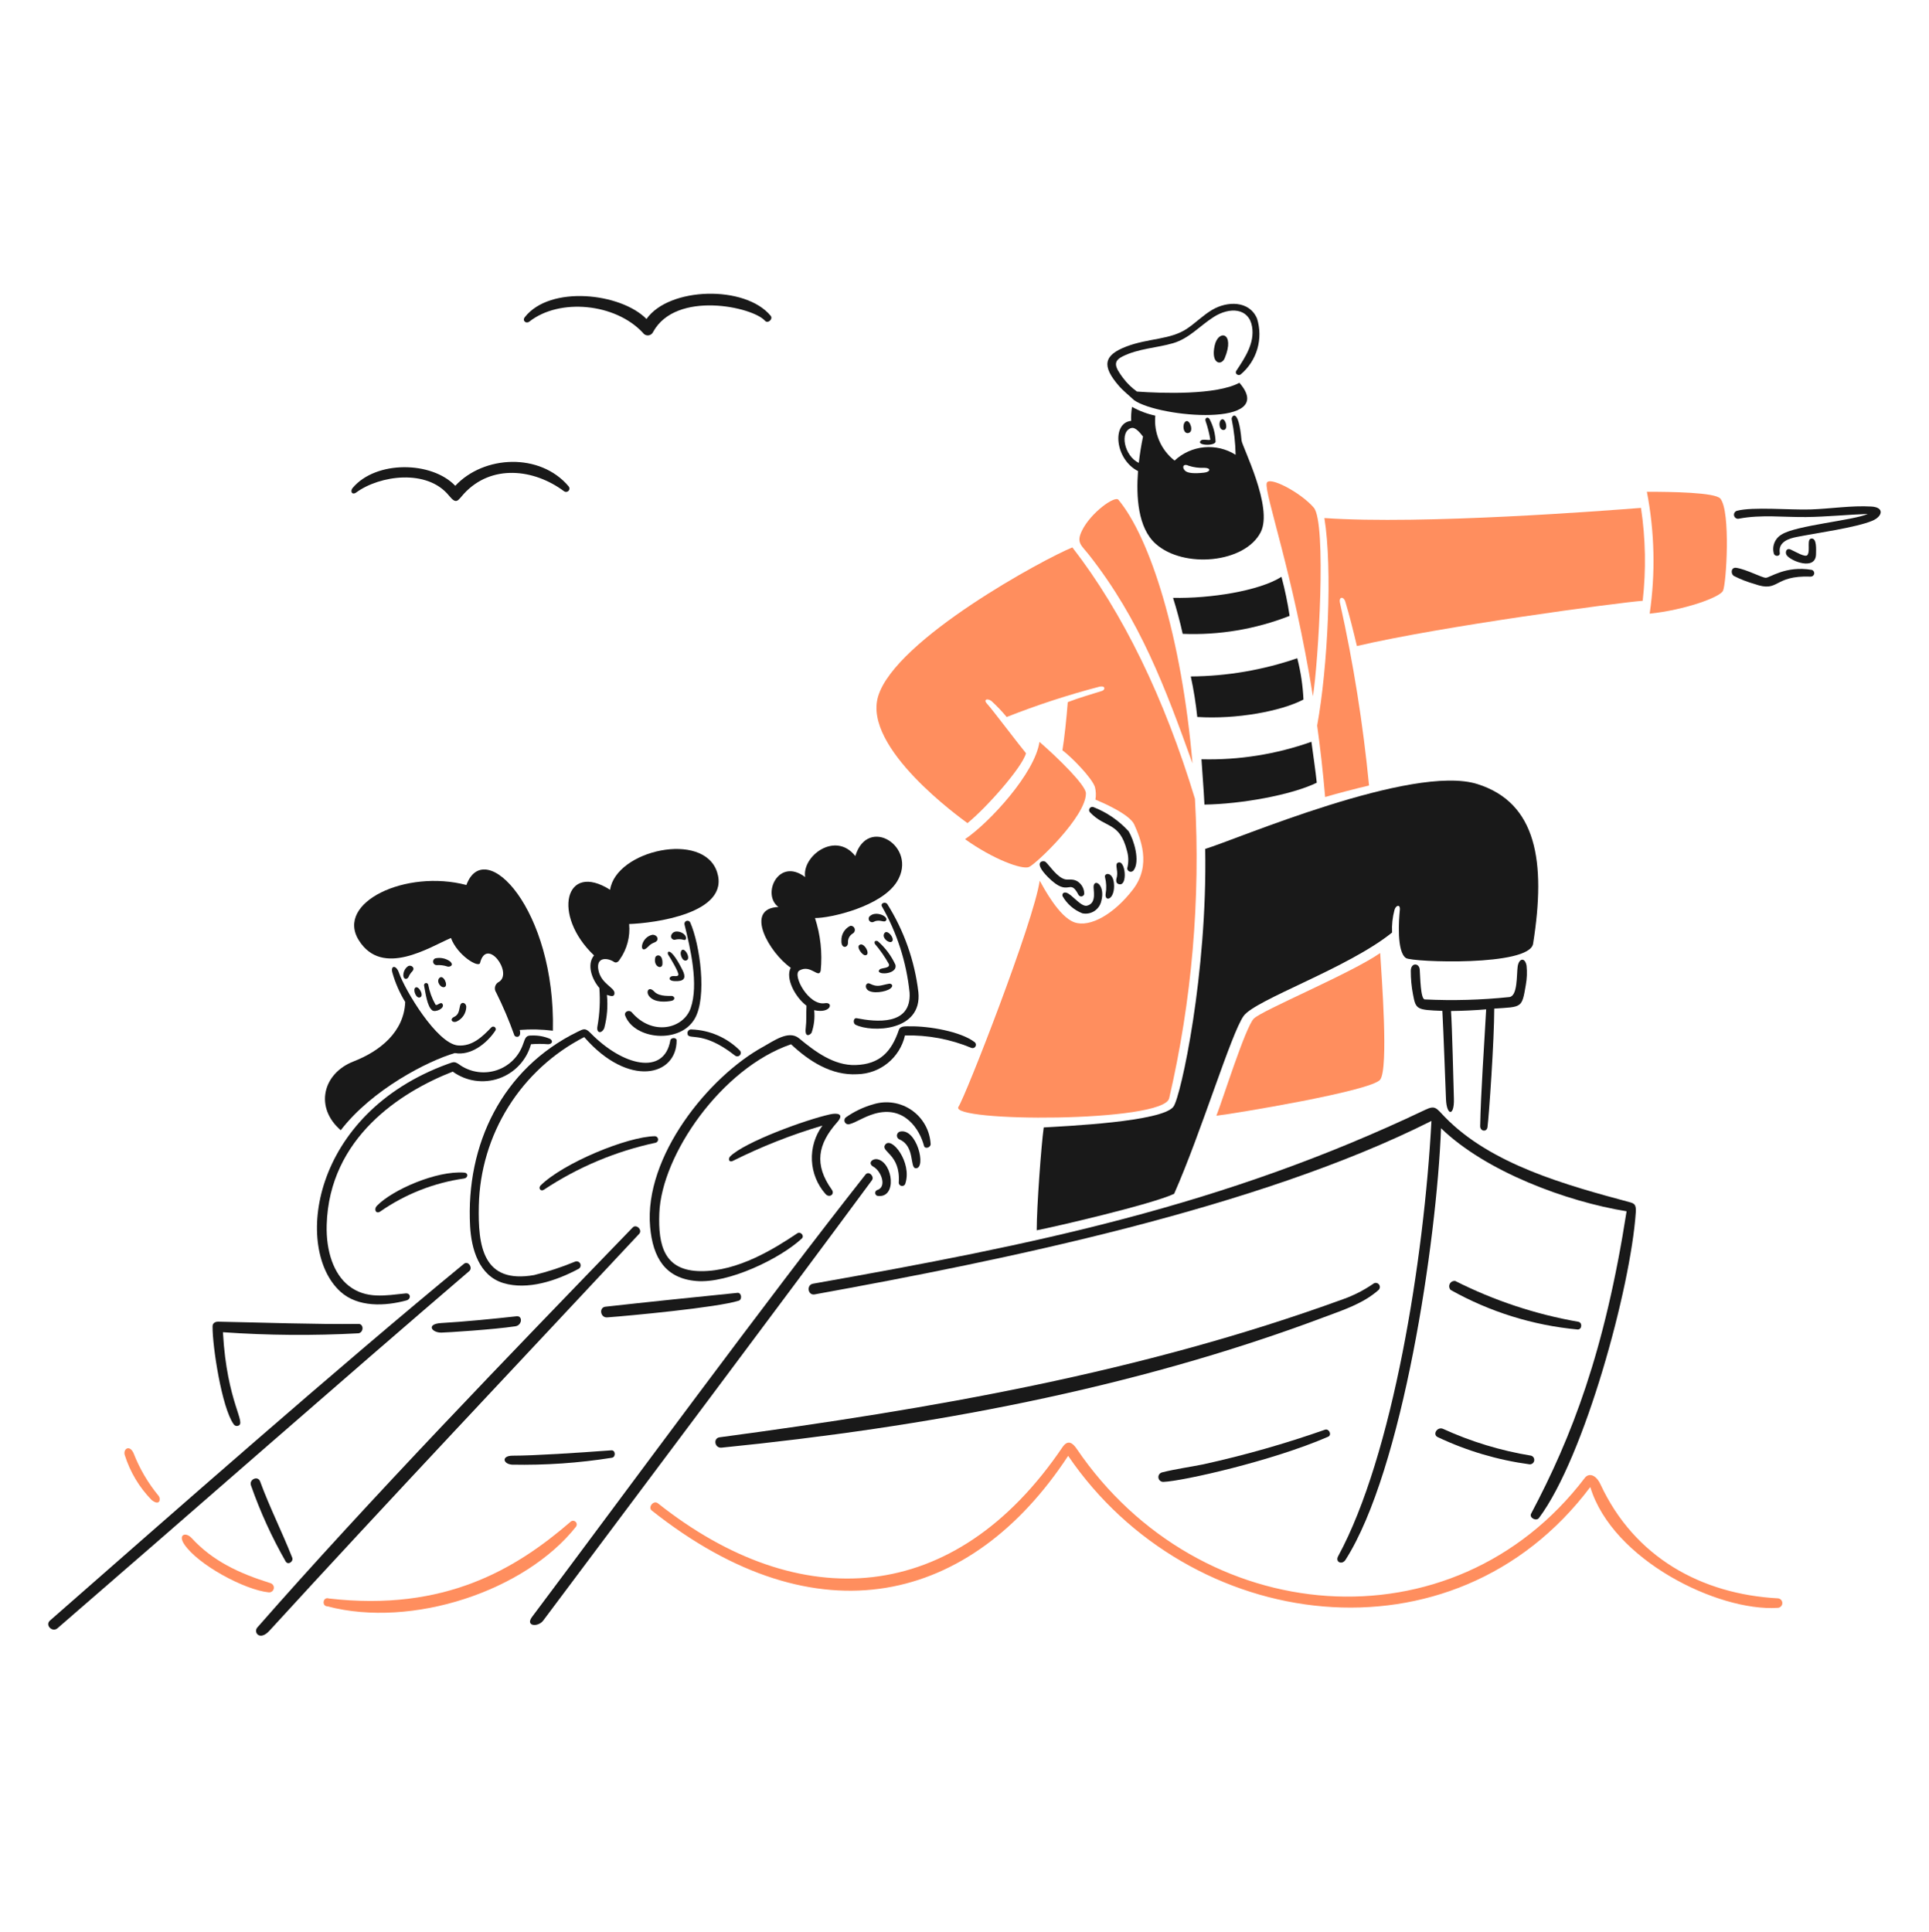 <svg xmlns="http://www.w3.org/2000/svg" width="610" height="611" viewBox="0 0 610 611" fill="none"><path d="M436.462 341.413C433.793 345.037 389.559 352.308 384.655 352.833C386.582 348.029 393.838 324.773 396.495 322.116C399.151 319.459 427.04 307.906 436.45 301.394C436.895 308.769 439.149 337.781 436.462 341.413Z" fill="#FF8E5E"></path><path d="M328.7 234.616C334.569 239.688 343.389 248.341 343.398 250.885C343.423 258.245 327.538 273.315 325.37 274.193C323.201 275.071 314.155 271.793 305.173 265.382C312.868 260.157 327.279 244.529 328.7 234.616Z" fill="#FF8E5E"></path><path d="M521.668 194.062C523.538 181.255 523.24 168.225 520.787 155.517C528.586 155.517 542.423 155.718 544.028 157.682C547.331 161.72 545.906 184.745 544.857 186.84C543.808 188.935 532.627 192.931 521.668 194.062Z" fill="#FF8E5E"></path><path d="M429.09 204.303C427.992 199.686 426.787 194.748 425.43 190.273C424.921 188.581 423.295 188.587 423.737 190.661C427.977 209.707 431.047 228.994 432.93 248.415C429.075 249.279 421.919 251.188 419.043 252.051C418.369 244.152 417.518 236.624 416.524 229.454C419.906 210.849 421.404 179.794 418.808 163.827C449.918 165.992 508.335 161.442 518.922 160.612C520.387 170.34 520.569 180.218 519.464 189.993C511.431 190.618 455.631 198.078 429.09 204.303Z" fill="#FF8E5E"></path><path d="M303.099 349.99C305.28 346.803 326.965 291.366 328.774 278.51C330.027 280.709 334.874 289.978 339.784 291.686C344.695 293.394 352.289 289.082 358.273 281.283C364.257 273.484 360.561 265.029 358.697 260.784C357.209 257.401 348.056 253.561 346.4 252.869C346.629 251.551 346.577 250.2 346.247 248.904C345.283 245.946 338.72 239.297 335.963 237.268C336.521 234.054 337.298 226.865 337.655 222.046C341.038 220.725 345.466 219.435 348.495 218.493C349.41 218.203 349.755 216.846 347.803 217.123C337.796 219.733 327.957 222.946 318.34 226.746C316.845 224.946 315.229 223.251 313.502 221.674C312.13 220.692 310.791 221.271 312.301 222.756C313.274 223.711 322.921 236.439 324.446 238.199C323.278 242.679 311.758 255.635 305.941 260.305C303.806 258.716 272.763 236.515 277.692 220.201C283.164 202.09 330.457 176.586 339.11 173.112C355.077 193.714 368.201 220.692 377.876 252.61C379.658 284.409 376.913 316.3 369.723 347.328C367.914 355.072 299.756 354.876 303.099 349.99Z" fill="#FF8E5E"></path><path d="M400.569 152.791C401.158 150.387 411.342 155.734 415.453 160.538C419.565 165.342 416.89 209.707 415.182 220.178C408.975 181.427 399.77 156.036 400.569 152.791Z" fill="#FF8E5E"></path><path d="M342.154 167.794C344.926 162.109 352.539 156.698 353.655 158.034C363.72 170.088 373.682 201.421 377.098 241.421C368.472 217.354 360.454 195.976 344.42 175.541C341.937 172.378 340.257 171.683 342.154 167.794Z" fill="#FF8E5E"></path><path d="M42.203 459.479C44.119 464.424 46.821 469.028 50.203 473.113C50.841 473.893 50.642 476.516 47.919 474.333C44.028 470.343 41.131 465.494 39.461 460.178C38.863 458.25 40.901 456.755 42.203 459.479Z" fill="#FF8E5E"></path><path d="M208.057 475.41C252.786 510.885 301.857 508.045 335.962 457.683C337.625 455.228 339.125 456.18 340.479 458.174C379.254 515.273 459.481 522.084 501.163 467.361C502.297 465.873 504.551 466.056 506.152 469.496C516.827 492.399 537.93 504.141 562.208 505.456C562.602 505.48 562.97 505.657 563.234 505.949C563.498 506.241 563.637 506.625 563.622 507.019C563.606 507.413 563.437 507.785 563.151 508.055C562.864 508.325 562.483 508.473 562.089 508.466C543.246 509.668 509.873 493.329 502.889 470.259C459.539 527.934 376.033 516.57 337.774 460.398C307.21 506.978 258.599 519.336 206.096 477.682C204.822 476.667 206.651 474.297 208.057 475.41Z" fill="#FF8E5E"></path><path d="M60.618 486.417C67.258 493.627 75.454 497.497 85.583 500.675C85.933 500.791 86.229 501.033 86.411 501.354C86.594 501.675 86.65 502.052 86.57 502.412C86.49 502.773 86.278 503.09 85.977 503.304C85.676 503.517 85.306 503.611 84.939 503.567C77.29 502.755 62.564 494.822 58.249 488.344C56.23 485.325 58.688 484.321 60.618 486.417Z" fill="#FF8E5E"></path><path d="M104.003 505.506C140.741 509.751 163.204 496.136 180.589 481.106C180.82 480.959 181.095 480.898 181.366 480.934C181.638 480.969 181.888 481.099 182.073 481.3C182.259 481.501 182.368 481.761 182.381 482.034C182.395 482.308 182.312 482.577 182.147 482.795C166.071 503.136 130.37 515.019 103.564 507.998C101.636 507.967 102.112 504.856 104.003 505.506Z" fill="#FF8E5E"></path><path d="M392.36 118.394C391.619 119.004 390.344 118.19 390.957 117.263C393.656 113.188 396.84 108.488 395.928 103.257C394.91 97.41 388.932 96.971 383.768 100.265C379.41 103.043 376.073 107.03 370.958 108.533C365.843 110.037 359.999 110.199 354.955 112.73C351.786 114.319 352.64 116.146 355.107 119.495C356.353 121.158 357.848 122.619 359.539 123.826C367.387 124.4 384.674 124.991 391.93 121.051C404.295 135.258 366.56 132.147 358.609 126.541C357.001 125.016 355.223 123.652 353.79 121.993C348.336 115.689 349.035 112.334 356.123 109.61C363.211 106.886 370.129 107.515 375.457 103.876C378.181 102.016 380.529 99.627 383.372 97.956C388.02 95.226 395.059 94.964 397.511 100.747C398.486 103.869 398.517 107.209 397.6 110.348C396.684 113.488 394.861 116.287 392.36 118.394Z" fill="#191919"></path><path d="M384.104 109.305C385.253 104.028 390.679 105.111 387.285 113.27C386.251 115.768 382.835 115.124 384.104 109.305Z" fill="#191919"></path><path d="M375.995 136.876C374.016 137.63 373.686 133.616 375.166 133.17C376.258 132.844 377.548 136.285 375.995 136.876Z" fill="#191919"></path><path d="M382.473 132.5C383.673 134.722 384.333 137.195 384.4 139.719C384.028 141.192 377.944 140.841 379.801 139.28C380.463 138.725 382.625 139.451 382.726 138.993C382.392 137.005 381.894 135.047 381.238 133.14C380.902 132.167 381.942 131.682 382.473 132.5Z" fill="#191919"></path><path d="M387.047 135.968C385.358 136.233 385.168 132.738 386.575 132.585C387.657 132.604 388.398 135.757 387.047 135.968Z" fill="#191919"></path><path d="M365.421 171.94C359.8 166.889 359.263 156.995 359.873 148.974C352.666 145.387 351.416 133.748 357.708 133.089C357.641 131.613 357.732 130.133 357.979 128.676C360.28 129.961 362.759 130.895 365.336 131.448C365.074 134.139 365.496 136.852 366.563 139.336C367.629 141.82 369.305 143.995 371.436 145.658C373.998 143.262 377.282 141.782 380.774 141.451C384.266 141.12 387.77 141.956 390.736 143.828C390.661 140.036 390.243 136.259 389.486 132.543C389.324 131.732 391.621 128.328 392.615 139.308C392.786 141.202 402.659 160.353 398.685 168.265C393.716 178.098 374.285 179.91 365.421 171.94ZM357.796 135.34C353.941 136.377 355.478 144.203 360.114 146.387C360.433 143.594 360.879 140.816 361.45 138.064C360.737 137.167 359.129 135.001 357.809 135.355L357.796 135.34ZM380.879 147.94C379.196 148.029 377.512 147.811 375.907 147.296C374.318 146.485 373.595 147.662 374.706 148.821C375.544 149.709 377.887 149.791 380.711 149.48C382.825 149.263 383.075 147.988 380.879 147.94Z" fill="#191919"></path><path d="M564.993 175.568C564.422 174.735 564.822 173.149 566.277 173.793C567.732 174.436 570.937 176.437 571.587 175.486C572.581 174.037 571.148 170.206 572.975 170.301C574.5 170.383 574.307 173.564 574.277 175.254C574.182 180.576 566.277 177.453 564.993 175.568Z" fill="#191919"></path><path d="M549.085 179.568C552.348 180.083 557.085 182.679 558.372 182.715C559.659 182.752 564.634 178.802 572.899 180.211C573.158 180.279 573.383 180.44 573.53 180.664C573.677 180.888 573.737 181.158 573.697 181.422C573.657 181.687 573.521 181.928 573.315 182.098C573.109 182.269 572.847 182.357 572.579 182.346C560.586 181.889 562.837 187.531 554.819 184.679C552.583 184.05 550.414 183.207 548.341 182.16C547.176 181.428 547.392 179.302 549.085 179.568Z" fill="#191919"></path><path d="M562.808 174.838C562.979 175.954 561.372 176.091 560.978 175.176C560.625 174.026 560.674 172.789 561.117 171.671C561.561 170.552 562.372 169.617 563.418 169.022C567.886 166.139 586.272 164.556 590.652 162.525C584.207 162.745 577.537 163.44 571.199 163.507C564.114 163.596 556.958 162.678 549.94 164.013C549.777 164.057 549.607 164.067 549.44 164.044C549.272 164.022 549.111 163.966 548.965 163.881C548.819 163.796 548.692 163.683 548.589 163.549C548.487 163.415 548.412 163.262 548.369 163.098C548.326 162.935 548.316 162.765 548.339 162.598C548.361 162.431 548.417 162.269 548.502 162.124C548.587 161.978 548.699 161.85 548.834 161.748C548.968 161.646 549.121 161.571 549.284 161.528C554.314 160.204 566.188 161.323 572.605 161.104C578.897 160.89 585.543 159.808 591.801 160.189C595.98 160.436 595.333 163.327 592.073 164.688C586.992 166.823 574.383 168.588 568.393 169.763C565.672 170.263 562.284 171.358 562.808 174.838Z" fill="#191919"></path><path d="M345.845 280.05C346.361 277.821 349.548 280.188 348.264 284.906C347.986 286.223 347.197 287.375 346.07 288.11C344.942 288.845 343.569 289.103 342.252 288.825C339.621 287.783 337.422 285.876 336.018 283.418C335.765 282.555 336.421 282.054 337.238 282.317C339.068 282.893 341.853 286.892 343.765 286.41C347.044 285.589 345.595 281.136 345.845 280.05Z" fill="#191919"></path><path d="M356.863 262.844C358.58 265.589 360.623 272.397 358.467 275.243C358.327 275.428 358.133 275.565 357.912 275.636C357.691 275.706 357.453 275.706 357.232 275.635C357.011 275.565 356.817 275.427 356.678 275.241C356.538 275.056 356.46 274.831 356.454 274.599C356.936 272.742 356.901 270.789 356.353 268.95C354.008 259.8 349.588 262.033 344.733 256.94C344.558 256.779 344.445 256.561 344.413 256.325C344.382 256.09 344.434 255.85 344.561 255.649C344.688 255.448 344.882 255.298 345.108 255.225C345.335 255.152 345.58 255.161 345.8 255.25C350.02 256.902 353.805 259.5 356.863 262.844Z" fill="#191919"></path><path d="M341.038 282.967C338.104 277.373 338.165 284.162 331.446 277.437C326.377 272.359 329.958 271.993 330.619 272.557C331.797 273.545 334.34 277.62 336.927 278.105C338.08 278.321 339.623 277.745 341.172 279.05C341.703 279.493 342.129 280.047 342.421 280.672C342.714 281.298 342.865 281.98 342.865 282.671C342.832 282.873 342.736 283.059 342.591 283.203C342.447 283.348 342.26 283.443 342.058 283.476C341.856 283.509 341.649 283.477 341.466 283.386C341.283 283.294 341.133 283.148 341.038 282.967Z" fill="#191919"></path><path d="M353.488 272.83C355.909 271.61 356.751 280.531 353.777 279.595C352.49 279.193 353.122 277.686 353.219 277.155C353.576 275.084 352.478 273.34 353.488 272.83Z" fill="#191919"></path><path d="M352.301 280.193C352.316 284.573 349.309 285.269 349.629 282.697C349.941 280.927 349.871 279.11 349.425 277.369C349.08 275.954 352.276 275.457 352.301 280.193Z" fill="#191919"></path><path d="M457.262 347.667C457.055 342.98 456.499 326.711 456.112 319.675C447.959 319.37 447.728 319.254 446.825 314.447C446.357 311.999 446.125 309.512 446.132 307.02C446.151 304.348 448.789 304.486 448.957 306.599C449.125 308.713 449.192 315.978 450.546 316.054C459.46 316.488 468.394 316.239 477.27 315.31C479.975 315.042 479.554 308.24 479.926 305.651C480.299 303.061 482.226 302.601 482.736 305.397C482.943 307.432 482.863 309.485 482.498 311.497C481.247 318.878 481.314 318.366 472.518 318.958C472.518 328.834 470.868 352.688 470.383 356.421C470.166 358.117 468.031 357.79 468.068 356.101C468.285 345.291 469.319 331.066 469.962 319.196C466.261 319.501 462.557 319.676 458.848 319.72C459.186 324.185 459.626 342.928 459.763 347.46C459.934 353.078 457.494 352.926 457.262 347.667Z" fill="#191919"></path><path d="M162.965 419.431C156.069 420.477 140.978 421.416 139.557 421.426C136.446 421.444 134.704 418.681 139.557 418.397C146.407 418.022 156.707 417.009 163.346 416.262C165.35 416.042 165.134 419.102 162.965 419.431Z" fill="#191919"></path><path d="M233.603 411.338C226.829 413.494 199.016 416.096 191.995 416.614C189.86 416.773 189.302 413.473 191.47 413.232C203.817 411.853 221.891 409.98 233.213 408.852C234.481 408.724 234.786 410.96 233.603 411.338Z" fill="#191919"></path><path d="M113.377 418.681C115.067 418.657 115.067 421.332 113.377 421.643C99.091 422.418 84.77 422.305 70.497 421.304C71.742 443.923 78.284 450.237 75.142 450.926C74.897 450.981 74.641 450.955 74.411 450.854C74.181 450.752 73.989 450.58 73.865 450.362C70.125 445.119 67.154 425.721 67.219 419.477C67.219 417.904 68.908 417.971 69.027 417.971C82.023 418.215 100.381 418.867 113.377 418.681Z" fill="#191919"></path><path d="M227.535 454.534C294.528 445.558 360.878 434.081 424.668 410.88C428.061 409.682 431.28 408.041 434.242 406C434.502 405.787 434.834 405.684 435.168 405.712C435.503 405.741 435.813 405.898 436.033 406.151C436.253 406.404 436.366 406.733 436.348 407.068C436.329 407.403 436.181 407.718 435.935 407.946C431.055 412.286 424.62 414.323 418.632 416.571C357.831 439.4 292.585 451.341 228.194 457.807C226.01 458.048 225.427 454.839 227.535 454.534Z" fill="#191919"></path><path d="M367.502 465.621C371.754 464.548 376.133 463.965 380.425 463.102C393.501 460.225 406.39 456.559 419.023 452.122C420.307 451.72 421.264 453.8 419.986 454.355C402.241 462.059 374.014 468.385 367.923 468.632C367.541 468.653 367.165 468.531 366.869 468.288C366.573 468.045 366.38 467.699 366.327 467.32C366.274 466.941 366.365 466.556 366.583 466.242C366.8 465.927 367.129 465.705 367.502 465.621Z" fill="#191919"></path><path d="M452.662 354.486C397.741 382.144 317.044 398.562 257.608 409.34C255.443 409.734 254.936 406.339 257.099 405.958C326.7 393.627 386.571 381.503 450.649 350.988C453.915 349.432 454.132 350.396 456.889 353.236C471.499 368.278 495.341 374.802 515.345 380.179C516.852 380.585 517.441 380.957 517.273 383.446C515.687 406.989 501.108 460.721 486.66 480.042C485.797 481.192 483.5 479.96 484.174 478.688C497.079 454.334 507.464 427.387 514.369 383.055C495.322 379.978 469.782 370.471 455.694 356.789C454.339 392.492 443.57 464.914 425.499 493.267C424.413 494.969 422.144 494.011 423.162 492.136C440.431 460.321 450.329 398.299 452.662 354.486Z" fill="#191919"></path><path d="M162.114 460.344C168.879 460.344 182.531 459.454 193.304 458.652C194.658 458.551 194.792 460.787 193.49 461.003C183.037 462.666 172.458 463.396 161.876 463.184C159 462.931 158.528 460.344 162.114 460.344Z" fill="#191919"></path><path d="M460.19 405.096C472.451 411.29 485.56 415.639 499.093 418.001C500.465 418.245 500.276 420.505 498.873 420.441C484.766 419.129 471.091 414.869 458.735 407.936C458.495 407.682 458.34 407.359 458.29 407.013C458.241 406.667 458.3 406.314 458.46 406.002C458.619 405.691 458.871 405.437 459.181 405.275C459.491 405.113 459.843 405.05 460.19 405.096Z" fill="#191919"></path><path d="M82.257 468.488C85.326 476.839 89.193 484.421 92.405 492.583C92.883 493.803 91.133 495.038 90.358 493.834C85.975 486.166 82.3 478.116 79.378 469.781C78.667 467.851 81.547 466.558 82.257 468.488Z" fill="#191919"></path><path d="M456.37 451.881C465.222 455.923 474.573 458.767 484.177 460.339C484.503 460.438 484.783 460.652 484.962 460.941C485.142 461.231 485.211 461.576 485.155 461.912C485.099 462.249 484.922 462.553 484.658 462.769C484.394 462.984 484.06 463.096 483.719 463.084C473.654 461.731 463.858 458.833 454.677 454.492C452.844 453.662 454.543 451.033 456.37 451.881Z" fill="#191919"></path><path d="M15.812 512.474C54.138 478.879 107.519 431.872 146.711 399.673C148.029 398.59 149.606 400.927 148.404 401.958C109.038 435.678 59.683 479.031 18.169 514.927C16.541 516.324 14.155 513.923 15.812 512.474Z" fill="#191919"></path><path d="M273.708 371.441C274.721 370.154 276.6 372.051 275.736 373.235C246.697 412.549 201.435 472.866 171.765 512.504C170.158 514.639 165.97 514.334 168.282 511.284C198.297 471.271 242.238 411.317 273.708 371.441Z" fill="#191919"></path><path d="M200.081 388.172C201.228 386.986 203.247 388.986 202.128 390.185C164.158 430.86 122.55 474.868 85.218 515.689C82.116 519.081 80.058 516.18 81.378 514.674C116.344 474.768 161.096 428.459 200.081 388.172Z" fill="#191919"></path><path d="M374 200.445C373.15 196.608 372.133 192.811 370.95 189.063C382.486 189.316 398.114 186.928 405.235 182.417C406.331 186.479 407.19 190.601 407.807 194.763C397.053 198.978 385.541 200.913 374 200.445Z" fill="#191919"></path><path d="M378.606 226.732C378.161 222.428 377.478 218.151 376.559 213.922C388.02 213.833 399.39 211.887 410.228 208.161C411.332 212.434 411.989 216.809 412.189 221.218C405.178 224.905 390.986 227.544 378.606 226.732Z" fill="#191919"></path><path d="M379.936 240.116C391.766 240.411 403.55 238.537 414.706 234.587C415.264 238.747 416.026 243.923 416.398 247.525C408.346 251.45 392.328 254.29 380.878 254.442C380.637 249.214 380.171 244.191 379.936 240.116Z" fill="#191919"></path><path d="M444.629 302.991C441.627 301.063 442.347 290.846 442.667 287.769C442.869 285.807 441.374 286.265 440.975 287.769C440.349 290.093 440.091 292.501 440.212 294.905C426.377 306.12 396.994 316.112 393.276 321.276C389.347 326.735 379.898 358.08 371.288 377.533C364.084 380.915 332.944 388.104 327.835 389.068C327.835 381.693 329.275 362.106 330.052 356.543C337.003 356.119 367.567 354.765 371.084 349.961C373.435 346.765 381.853 307.828 381.115 268.462C390.738 265.586 446.69 241.451 467.226 247.963C485.883 253.877 488.957 272.363 484.8 298.45C483.647 305.672 446.666 304.299 444.629 302.991Z" fill="#191919"></path><path d="M278.189 306.577C278.729 306.019 281.571 306.272 281.099 304.887C279.837 302.607 278.347 300.461 276.652 298.482C276.313 297.586 276.923 297.393 277.567 297.637C279.94 299.689 281.843 302.227 283.148 305.079C283.999 308.373 276.377 308.453 278.189 306.577Z" fill="#191919"></path><path d="M281.601 312.579C280.164 313.732 275.702 314.409 274.281 312.988C273.286 311.984 273.994 310.548 275.058 311.076C277.645 312.344 278.441 311.567 281.232 311.076C282.058 311.076 282.616 311.771 281.601 312.579Z" fill="#191919"></path><path d="M269.687 295.199C269.182 295.496 268.77 295.93 268.5 296.45C268.23 296.971 268.113 297.558 268.162 298.142C268.162 299.832 265.948 300.121 266.082 297.483C266.04 296.509 266.285 295.543 266.788 294.707C267.29 293.871 268.027 293.201 268.907 292.78C269.201 292.753 269.496 292.827 269.743 292.99C269.99 293.153 270.174 293.395 270.265 293.677C270.356 293.958 270.348 294.263 270.243 294.539C270.138 294.816 269.942 295.048 269.687 295.199Z" fill="#191919"></path><path d="M281.821 297.887C280.924 298.192 279.091 296.74 279.503 295.469C280.281 293.123 283.529 297.277 281.821 297.887Z" fill="#191919"></path><path d="M276.371 291.484C276.128 291.629 275.839 291.675 275.563 291.613C275.288 291.55 275.047 291.385 274.89 291.15C274.733 290.914 274.673 290.628 274.721 290.35C274.77 290.071 274.924 289.822 275.151 289.654C277.045 287.964 281.016 289.837 280.223 291.057C279.616 292.006 278.265 290.536 276.371 291.484Z" fill="#191919"></path><path d="M271.682 298.929C273.134 297.538 275.647 302.137 273.558 302.092C272.713 302.07 270.868 299.704 271.682 298.929Z" fill="#191919"></path><path d="M270.558 324.07C269.661 323.619 269.832 321.789 270.93 322.005C276.948 323.192 288.251 324.424 287.641 313.923C286.663 304.336 283.691 295.059 278.915 286.689C278.305 285.689 279.912 284.987 280.605 285.93C285.896 294.356 289.248 303.855 290.416 313.737C291.697 326.299 275.502 326.562 270.558 324.07Z" fill="#191919"></path><path d="M279.956 361.967C281.965 359.277 288.41 367.549 286.33 374.167C286.285 374.433 286.141 374.671 285.928 374.834C285.715 374.998 285.447 375.075 285.18 375.049C284.912 375.024 284.664 374.898 284.485 374.697C284.307 374.496 284.21 374.235 284.216 373.966C284.842 364.856 278.244 364.246 279.956 361.967Z" fill="#191919"></path><path d="M284.502 357.881C289.883 356.46 293.094 369.596 289.578 369.45C287.632 369.371 289.41 362.533 284.502 360.367C284.246 360.275 284.025 360.106 283.869 359.884C283.712 359.662 283.628 359.396 283.628 359.124C283.628 358.852 283.712 358.587 283.869 358.365C284.025 358.142 284.246 357.973 284.502 357.881Z" fill="#191919"></path><path d="M276.199 368.968C274.219 367.87 275.915 366.223 277.586 366.631C282.344 367.76 283.766 378.923 277.586 378.203C277.37 378.172 277.17 378.068 277.02 377.908C276.87 377.748 276.779 377.543 276.761 377.324C276.744 377.106 276.801 376.888 276.923 376.707C277.045 376.525 277.225 376.39 277.434 376.324C280.521 375.36 278.703 370.355 276.199 368.968Z" fill="#191919"></path><path d="M267.485 353.36C270.14 351.483 273.098 350.075 276.23 349.2C278.26 348.578 280.405 348.427 282.503 348.758C284.6 349.088 286.595 349.892 288.336 351.108C290.077 352.324 291.518 353.92 292.551 355.776C293.583 357.631 294.179 359.698 294.295 361.818C294.319 362.882 292.495 363.505 292.196 362.358C290.863 357.27 286.096 349.447 276.535 352.21C273.149 353.189 270.477 355.087 268.653 355.492C268.379 355.584 268.081 355.576 267.811 355.47C267.542 355.365 267.318 355.168 267.179 354.914C267.04 354.66 266.994 354.366 267.05 354.082C267.106 353.798 267.26 353.542 267.485 353.36Z" fill="#191919"></path><path d="M230.948 365.655C235.591 361.129 254.629 354.135 262.528 352.394C264.663 351.921 267.176 352.156 264.727 354.916C258.6 361.812 257.374 368.29 263.034 376.211C264.096 377.691 262.266 378.923 261.073 377.614C258.456 374.663 256.93 370.903 256.748 366.963C256.567 363.023 257.741 359.139 260.076 355.959C250.309 358.842 240.817 362.583 231.711 367.141C230.491 367.717 230.152 366.433 230.948 365.655Z" fill="#191919"></path><path d="M307.206 331.392C300.551 328.617 293.387 327.274 286.179 327.451C285.394 330.879 283.486 333.947 280.76 336.168C278.033 338.389 274.643 339.636 271.127 339.712C262.975 340.191 255.905 335.637 250.153 330.242C228.165 337.766 209.188 365.253 208.493 383.69C208.105 393.975 210.066 401.941 221.721 401.99C233.375 402.039 244.797 394.954 252.166 389.998C253.117 389.36 254.508 390.788 253.535 391.69C246.63 398.095 230.279 405.952 220.199 405.11C210.371 404.284 206.443 397.735 205.583 387.957C203.631 365.75 224.103 340.441 241.427 330.974C244.574 329.254 249.396 325.639 252.672 328.351C257.753 332.557 263.704 337.013 270.536 336.809C278.249 336.58 281.921 332.56 284.236 325.731C284.706 324.343 286.399 324.584 287.896 324.563C293.716 324.487 303.781 326.17 308.194 329.553C308.397 329.704 308.539 329.923 308.594 330.17C308.649 330.417 308.613 330.676 308.493 330.899C308.374 331.121 308.178 331.294 307.941 331.384C307.705 331.475 307.444 331.478 307.206 331.392Z" fill="#191919"></path><path d="M214.372 310.265C210.987 310.475 211.545 308.98 212.375 308.74C213.204 308.499 214.186 308.977 214.51 308.334C214.833 307.69 211.859 302.749 211.383 302.06C210.627 300.971 211.829 298.815 215.812 306.745C216.861 308.828 216.672 310.121 214.372 310.265Z" fill="#191919"></path><path d="M216.108 297.2C215.209 296.952 214.261 296.952 213.363 297.2C213.159 297.216 212.954 297.174 212.773 297.079C212.592 296.984 212.441 296.84 212.338 296.663C212.236 296.485 212.186 296.283 212.194 296.078C212.202 295.874 212.268 295.676 212.384 295.507C213.177 293.952 215.647 294.592 216.544 295.678C217.27 296.547 216.986 297.554 216.108 297.2Z" fill="#191919"></path><path d="M217.153 303.683C215.884 304.277 215.067 301.993 215.274 301.145C215.906 298.534 218.724 302.941 217.153 303.683Z" fill="#191919"></path><path d="M204.348 299.923C202.146 301.57 202.57 296.51 206.224 295.626C207.779 295.473 208.743 297.319 207.02 298.011C205.297 298.703 205.239 299.258 204.348 299.923Z" fill="#191919"></path><path d="M212.355 316.501C210.659 316.846 206.981 317.172 205.285 315.049C204.105 313.573 205.181 311.664 206.975 313.661C208.668 315.351 212.27 314.845 212.623 314.979C213.572 315.339 213.383 316.294 212.355 316.501Z" fill="#191919"></path><path d="M197.72 321.233C197.211 319.915 198.973 319.186 199.8 320.15C206.272 327.702 216.096 325.402 218.405 318.814C221.022 311.347 218.298 299.834 216.459 292.361C216.404 292.129 216.436 291.885 216.55 291.675C216.664 291.466 216.851 291.306 217.076 291.226C217.301 291.146 217.547 291.152 217.768 291.243C217.988 291.334 218.167 291.503 218.271 291.718C221.342 298.705 223.672 315.306 219.689 322.163C215.023 330.221 200.633 328.763 197.72 321.233Z" fill="#191919"></path><path d="M207.211 302.824C207.446 301.827 209.681 301.47 209.477 304.889C209.367 306.731 206.528 305.731 207.211 302.824Z" fill="#191919"></path><path d="M182.641 326.293C184.535 325.378 185.06 324.972 186.768 326.717C196.921 337.087 210.006 340.253 211.97 329.032C212.141 328.053 213.965 328.001 213.965 329.032C213.965 340.366 198.742 344.068 184.74 327.968C174.905 333.028 166.618 340.649 160.754 350.027C154.889 359.404 151.664 370.19 151.419 381.248C151.114 394.137 152.742 406.063 168.874 403.235C173.294 402.152 177.626 400.732 181.83 398.99C182.139 398.855 182.49 398.849 182.804 398.972C183.118 399.096 183.37 399.339 183.504 399.649C183.639 399.958 183.645 400.308 183.522 400.622C183.398 400.936 183.155 401.188 182.846 401.323C175.995 404.983 166.876 408.091 159.166 405.755C151.455 403.418 149.052 394.997 148.661 387.741C147.267 361.908 158.857 337.941 182.641 326.293Z" fill="#191919"></path><path d="M170.875 374.958C178.079 367.785 198.426 359.421 207.121 359.312C207.37 359.326 207.606 359.428 207.787 359.6C207.967 359.772 208.081 360.003 208.107 360.251C208.134 360.499 208.071 360.748 207.931 360.954C207.79 361.161 207.581 361.31 207.341 361.376C194.729 364.068 182.737 369.111 171.991 376.242C171.009 376.87 170.186 375.855 170.875 374.958Z" fill="#191919"></path><path d="M234.038 332.288C234.196 332.5 234.274 332.761 234.258 333.025C234.241 333.289 234.132 333.538 233.949 333.729C233.766 333.92 233.521 334.039 233.258 334.066C232.995 334.094 232.731 334.027 232.513 333.877C221.64 325.285 217.379 329.424 217.4 326.664C217.401 326.499 217.438 326.337 217.508 326.188C217.579 326.039 217.68 325.907 217.807 325.802C217.933 325.696 218.081 325.619 218.239 325.576C218.398 325.534 218.565 325.526 218.727 325.554C224.502 325.769 229.977 328.177 234.038 332.288Z" fill="#191919"></path><path d="M141.637 336.451C143.65 335.719 143.799 335.597 145.715 336.976C147.385 338.063 149.28 338.758 151.258 339.009C153.235 339.26 155.244 339.059 157.133 338.423C159.022 337.787 160.743 336.732 162.166 335.336C163.589 333.94 164.678 332.24 165.35 330.364C166.18 327.96 166.348 327.42 168.26 327.472C170.215 327.405 172.161 327.768 173.961 328.537C175.043 329.263 174.519 330.229 173.302 330.229C171.507 330.077 169.702 330.077 167.906 330.229C167.221 332.712 165.945 334.992 164.186 336.873C162.428 338.755 160.239 340.182 157.809 341.034C155.378 341.885 152.777 342.134 150.229 341.761C147.681 341.387 145.261 340.401 143.177 338.888C126.82 345.266 104.088 359.778 103.31 387.365C103.072 395.737 105.543 402.92 110.325 406.647C115.815 410.917 121.979 409.667 128.238 409.032C129.931 408.858 130.068 410.832 128.525 411.247C121.769 413.077 113.186 413.498 107.654 408.474C92.843 395.018 98.299 352.22 141.637 336.451Z" fill="#191919"></path><path d="M119.234 381.281C124.075 376.294 138.028 370.152 146.77 370.829C148.258 370.945 147.971 372.525 146.77 372.689C137.235 374.048 128.153 377.622 120.25 383.126C118.911 384.044 118.084 382.468 119.234 381.281Z" fill="#191919"></path><path d="M143.615 321.578C145.14 320.864 145.14 319.48 145.494 318.043C145.848 316.607 147.354 317.061 147.455 318.348C147.443 319.363 147.135 320.353 146.57 321.197C146.006 322.04 145.208 322.702 144.274 323.1C142.938 323.521 142.133 322.267 143.615 321.578Z" fill="#191919"></path><path d="M136.742 319.546C135.046 318.38 134.537 313.751 134.103 311.646C134.077 311.478 134.115 311.306 134.211 311.165C134.307 311.025 134.453 310.926 134.62 310.889C134.786 310.853 134.96 310.881 135.106 310.968C135.252 311.056 135.359 311.196 135.406 311.359C135.815 313.581 136.592 315.719 137.706 317.685C138.157 318.28 139.395 316.587 139.938 317.499C140.765 318.887 137.702 320.207 136.742 319.546Z" fill="#191919"></path><path d="M141.445 305.636C140.355 305.28 139.206 305.137 138.062 305.215C137.808 305.212 137.563 305.123 137.366 304.963C137.17 304.802 137.034 304.579 136.98 304.331C136.927 304.082 136.96 303.823 137.073 303.596C137.187 303.369 137.374 303.187 137.605 303.08C138.411 302.895 139.248 302.883 140.059 303.047C140.87 303.21 141.636 303.545 142.308 304.029C143.814 305.374 141.987 305.908 141.445 305.636Z" fill="#191919"></path><path d="M140.663 312.106C139.495 312.676 137.787 310.413 138.974 309.245C140.16 308.077 141.819 311.541 140.663 312.106Z" fill="#191919"></path><path d="M132.891 315.379C131.589 315.989 130.424 312.893 131.403 312.286C132.382 311.679 134.175 314.769 132.891 315.379Z" fill="#191919"></path><path d="M129.086 305.51C130.053 305.037 131.429 306.074 130.355 307.2C129.849 307.723 129.447 308.338 129.172 309.011C128.632 309.99 127.259 309.728 127.598 307.81C127.676 307.345 127.849 306.901 128.104 306.506C128.36 306.11 128.695 305.772 129.086 305.51Z" fill="#191919"></path><path d="M241.91 101.439C238.027 97.034 213.78 91.764 206.53 104.974C206.396 105.277 206.183 105.539 205.913 105.732C205.643 105.925 205.326 106.041 204.995 106.069C204.665 106.097 204.333 106.035 204.034 105.89C203.736 105.745 203.482 105.522 203.3 105.245C194.641 95.909 176.972 94.189 167.407 101.692C166.376 102.503 165.068 101.436 165.953 100.307C173.95 90.114 196.297 92.609 204.434 100.88C211.553 90.733 235.633 90.09 243.709 99.868C244.545 100.884 242.822 102.473 241.91 101.439Z" fill="#191919"></path><path d="M179.812 153.801C179.984 154 180.076 154.254 180.072 154.517C180.068 154.779 179.967 155.031 179.789 155.224C179.611 155.417 179.368 155.537 179.107 155.562C178.845 155.587 178.584 155.515 178.372 155.36C168.866 148.25 155.363 146.707 146.692 156.153C144.749 158.269 144.398 159.718 141.958 156.711C135.075 148.241 120.133 150.278 112.663 155.732C111.343 156.692 110.617 155.375 111.547 154.277C118.934 145.548 136.529 145.819 143.971 153.633C153.003 143.931 170.802 143.108 179.812 153.801Z" fill="#191919"></path><path d="M257.724 290.324C259.469 295.676 260.085 301.332 259.533 306.934C258.923 309.679 256.354 304.799 252.768 306.934C250.453 308.322 255.693 318.137 260.853 317.252C263.644 316.771 262.866 320.635 257.471 319.467C257.716 321.865 257.439 324.289 256.659 326.57C256.135 327.415 254.402 328.263 254.799 325.082C255.076 322.834 254.915 320.312 255.034 318.045C251.499 315.374 248.269 309.435 250.044 306.038C243.279 301.319 235.178 287.28 246.155 286.823C240.775 282.897 246.155 270.963 254.613 277.368C253.545 270.789 264.15 262.703 270.473 270.719C274.438 257.729 290.298 267.83 283.701 278.722C278.86 286.688 262.552 290.373 257.724 290.324Z" fill="#191919"></path><path d="M192.928 281.391C194.758 268.886 222.495 262.649 226.758 275.791C231.022 288.934 206.461 291.977 198.949 292.215C199.333 296.202 198.271 300.195 195.957 303.464C195.615 304.074 194.892 304.684 194.181 304.208C192.26 302.896 188.386 302.433 189.24 306.813C190.094 311.192 194.447 312.278 194.316 314.133C194.233 315.286 193.352 315.096 191.915 314.624C192.274 318.14 191.993 321.693 191.086 325.11C190.284 327.001 188.521 326.802 188.92 324.603C189.638 320.586 189.843 316.494 189.53 312.425C187.197 309.735 185.455 305.068 187.841 302.14C174.475 289.425 178.654 272.323 192.928 281.391Z" fill="#191919"></path><path d="M113.466 297.345C106.009 285.386 128.369 274.833 147.483 279.875C153.278 264.262 175.711 287.57 174.832 325.948C171.354 325.518 167.841 325.438 164.346 325.71C165.02 328.4 162.91 328.101 162.654 327.403C161.004 322.782 159.084 318.264 156.901 313.87C156.71 313.596 156.581 313.284 156.524 312.954C156.466 312.625 156.482 312.288 156.569 311.965C156.656 311.642 156.813 311.343 157.029 311.088C157.244 310.832 157.513 310.628 157.816 310.487C162.282 307.63 153.891 296.213 151.811 304.519C151.387 306.208 144.674 302.167 142.609 296.634C135.975 299.425 120.905 309.286 113.466 297.345Z" fill="#191919"></path><path d="M128.144 316.866C126.373 313.976 125.007 310.856 124.085 307.594C123.444 305.27 125.28 305.078 126.15 307.594C128.034 313.084 138.191 330.091 144.855 330.615C149.339 330.969 152.538 327.846 155.308 324.967C155.375 324.878 155.46 324.803 155.558 324.748C155.655 324.693 155.763 324.658 155.874 324.646C155.985 324.634 156.098 324.644 156.205 324.677C156.312 324.71 156.411 324.764 156.497 324.837C156.582 324.909 156.652 324.998 156.701 325.099C156.751 325.199 156.78 325.308 156.786 325.42C156.792 325.532 156.775 325.644 156.736 325.749C156.698 325.854 156.638 325.95 156.561 326.031C153.908 329.996 148.897 333.931 143.84 333.019C135.382 335.459 117.707 344.487 107.761 357.419C99.441 350.266 102.006 339.466 111.839 335.651C120.202 332.397 127.772 326.303 128.144 316.866Z" fill="#191919"></path></svg>